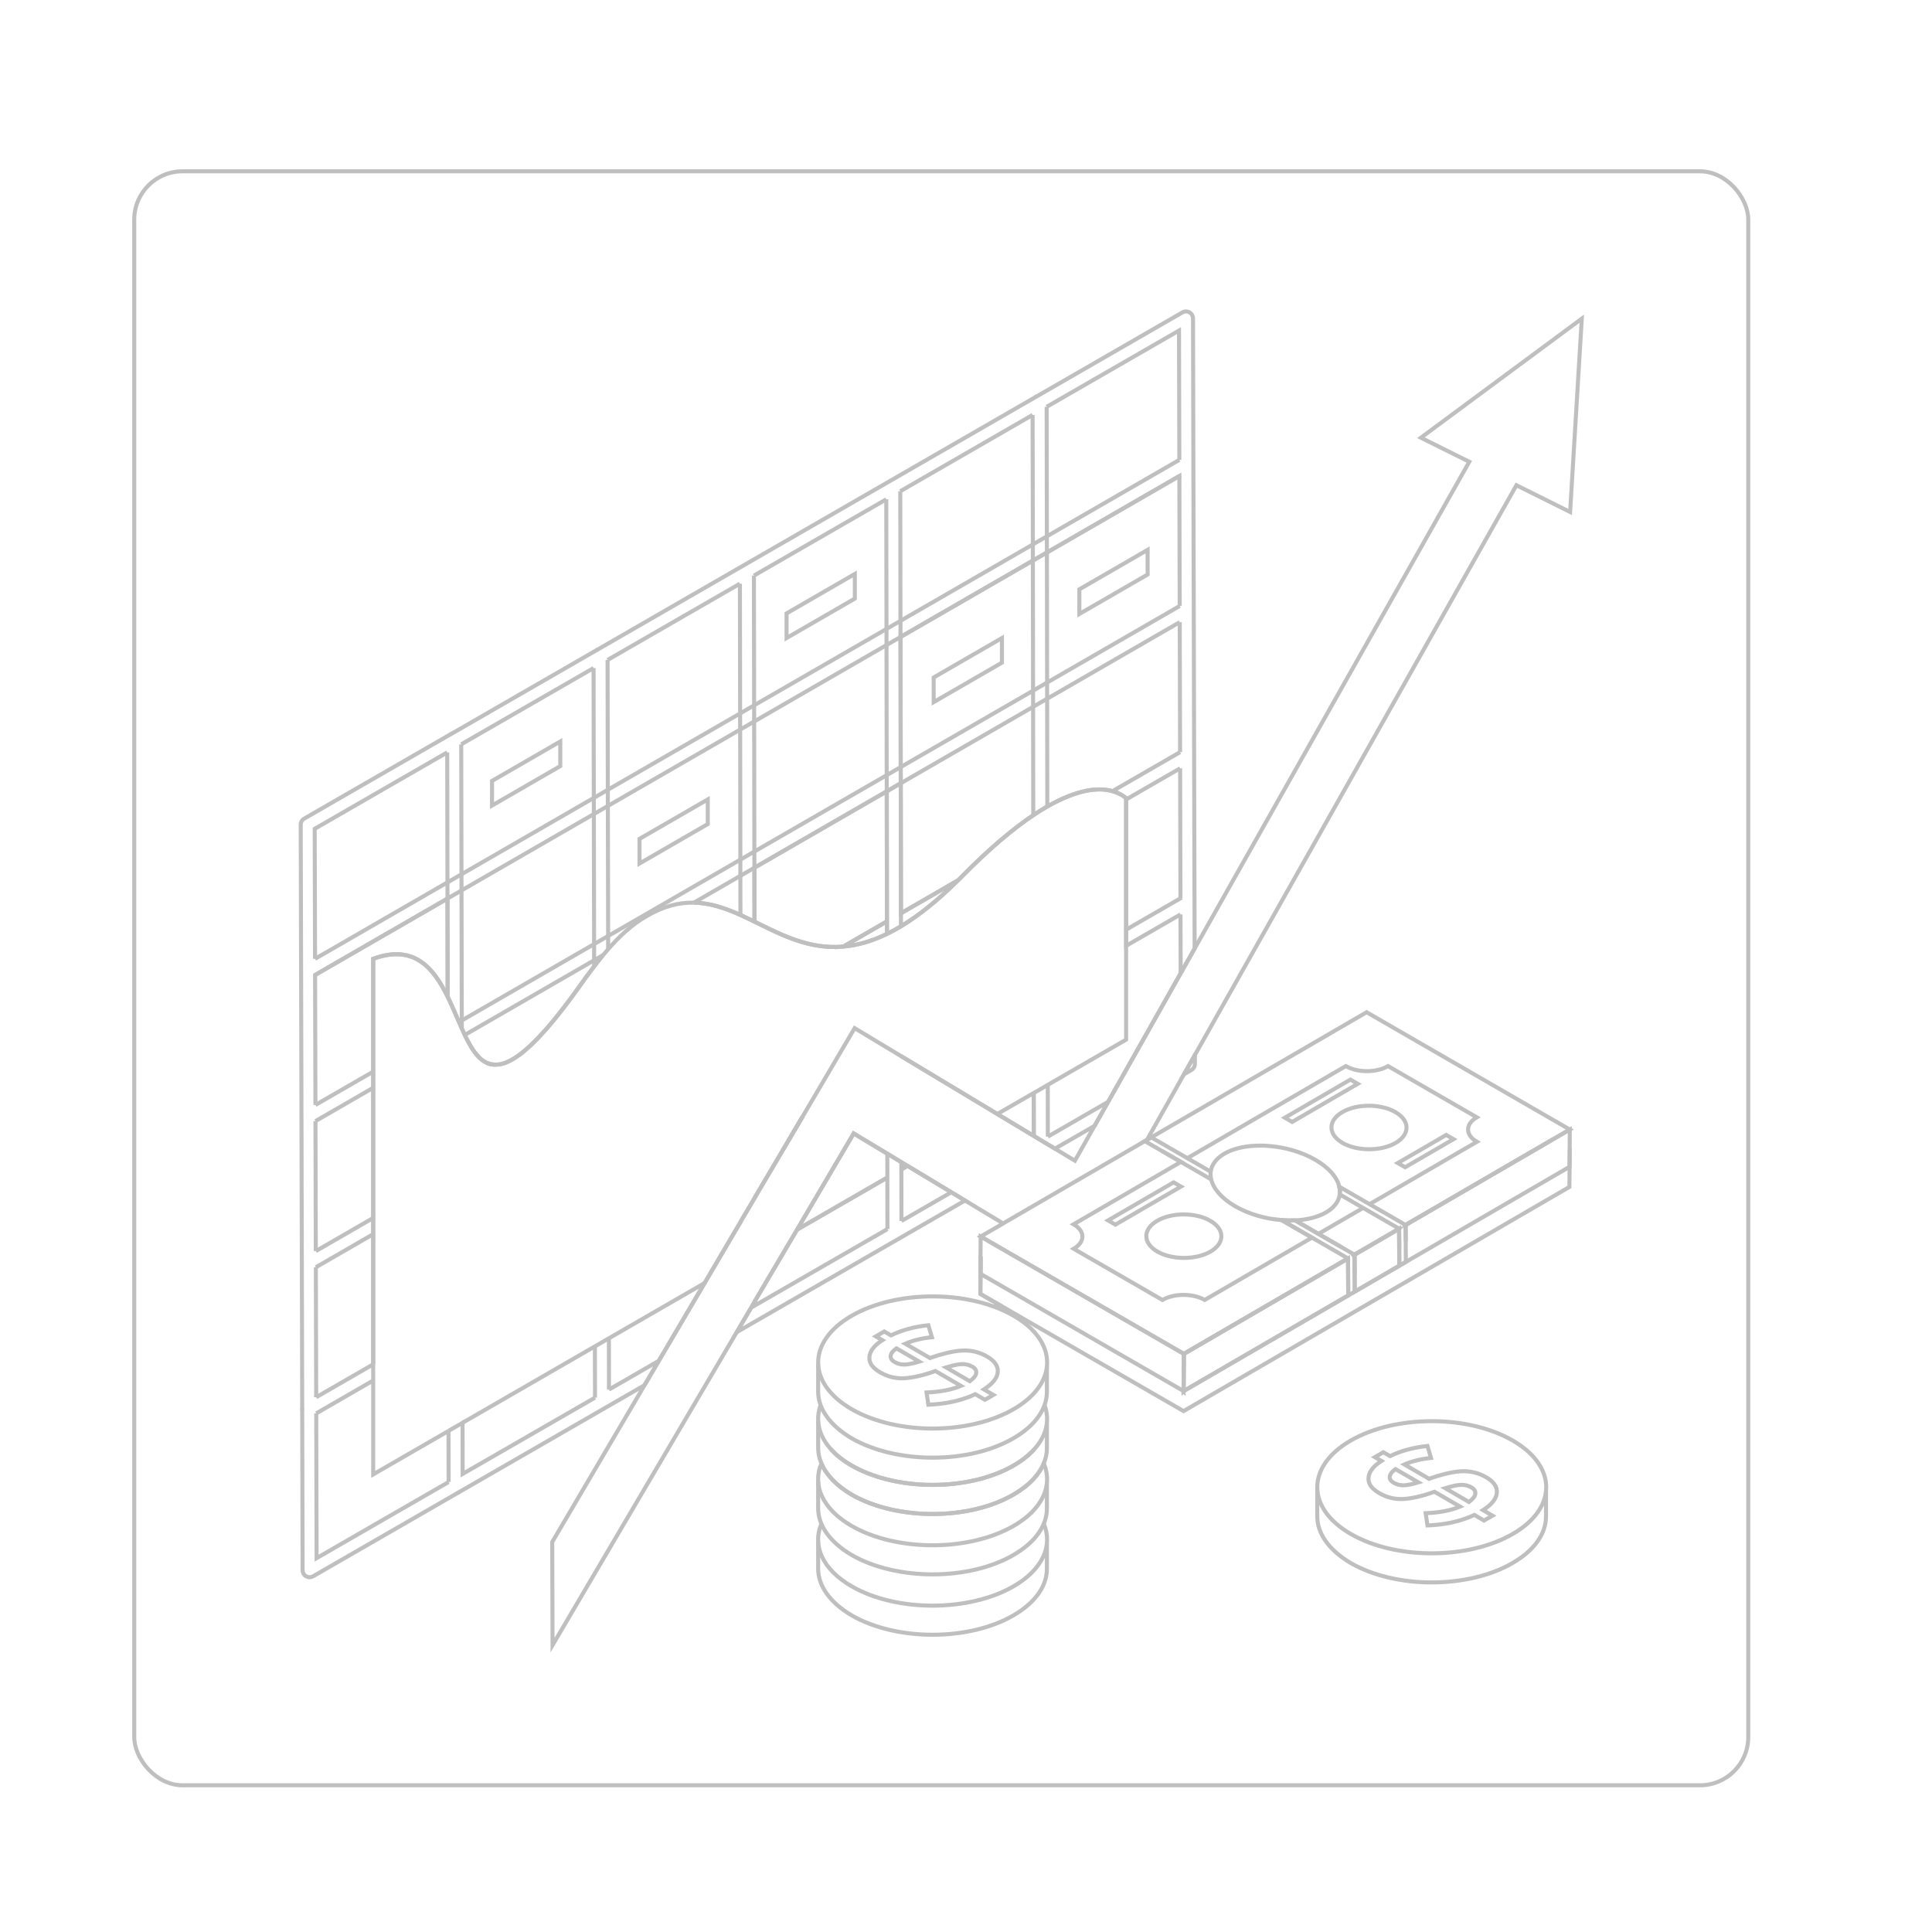 <?xml version="1.0" encoding="UTF-8"?>
<svg id="Layer_1" data-name="Layer 1" xmlns="http://www.w3.org/2000/svg" viewBox="0 0 480 474">
  <defs>
    <style>
      .cls-1 {
        fill: none;
        stroke: #bfbfbf;
        stroke-miterlimit: 10;
      }
    </style>
  </defs>
  <rect class="cls-1" x="33.35" y="42.56" width="401" height="401" rx="12" ry="12"/>
  <g>
    <g>
      <polyline class="cls-1" points="111.11 186.94 111.17 219.23 111.18 223.24 111.18 223.25 111.22 247.63"/>
      <polyline class="cls-1" points="113.9 370.83 113.91 370.82 113.93 370.81 114.18 370.67"/>
      <polyline class="cls-1" points="111.46 368.21 111.43 355.52 111.43 355.51"/>
      <polyline class="cls-1" points="114.59 184.93 114.65 217.22 114.66 221.23 114.66 221.24 114.73 253.54 114.73 255.52"/>
      <path class="cls-1" d="M112.23,182.29h-.02s-.01,0-.01,0c-.14.05-.28.13-.4.23"/>
    </g>
    <g>
      <line class="cls-1" x1="148.52" y1="161.37" x2="148.23" y2="161.53"/>
      <polyline class="cls-1" points="150.95 163.97 151.01 196.22 151.01 196.23 151.02 200.24 151.09 232.55 151.09 235.83"/>
      <line class="cls-1" x1="147.83" y1="347.25" x2="147.8" y2="334.51"/>
      <line class="cls-1" x1="151.3" y1="345.24" x2="151.28" y2="332.5"/>
      <polyline class="cls-1" points="147.61 240.11 147.61 238.58 147.61 238.57 147.6 234.56 147.54 202.25 147.53 198.24 147.47 165.98"/>
    </g>
    <g>
      <polyline class="cls-1" points="187.45 228.99 187.43 215.59 187.42 211.57 187.37 179.26 187.36 175.24 187.31 143.01"/>
      <polyline class="cls-1" points="183.96 227.33 183.94 217.6 183.94 213.58 183.89 181.27 183.88 177.25 183.83 145.02"/>
      <polyline class="cls-1" points="187.6 324.32 187.59 323.24 187.59 323.23 187.59 323.22 187.59 323.21 187.59 323.2 187.59 323.19"/>
      <polyline class="cls-1" points="187.55 297.5 187.55 297.51 187.55 297.52 187.55 297.53 187.55 297.54 187.55 297.55"/>
      <polyline class="cls-1" points="184.07 303.42 184.07 303.43 184.07 303.44 184.07 303.45 184.07 303.46 184.07 303.47"/>
    </g>
    <g>
      <polyline class="cls-1" points="223.84 230.14 223.84 226.91 223.79 194.6 223.78 190.58 223.73 158.27 223.73 158.26 223.72 154.25 223.67 122.05"/>
      <polyline class="cls-1" points="220.36 232.03 220.36 228.92 220.31 196.61 220.3 192.59 220.25 160.27 220.25 156.26 220.19 124.06"/>
      <polyline class="cls-1" points="220.45 286.64 220.46 292.56 220.48 305.37"/>
      <polyline class="cls-1" points="223.96 303.36 223.94 290.55 223.93 288.74"/>
    </g>
    <g>
      <path class="cls-1" d="M257.63,98.45h-.01s-.01,0-.01,0c-.12.05-.23.11-.34.2"/>
      <polyline class="cls-1" points="260.2 200.38 260.16 173.6 260.15 169.58 260.1 137.27 260.09 133.26 260.09 133.25 260.04 101.08"/>
      <polyline class="cls-1" points="256.71 202.55 256.67 175.62 256.67 175.61 256.66 171.6 256.61 139.28 256.61 135.27 256.61 135.26 256.55 103.09"/>
      <polyline class="cls-1" points="260.31 269.54 260.31 269.55 260.33 282.4"/>
      <line class="cls-1" x1="256.84" y1="282.23" x2="256.82" y2="271.56"/>
    </g>
    <g>
      <polyline class="cls-1" points="78.28 242.24 111.18 223.25 111.18 223.24 114.66 221.24 114.66 221.23 147.54 202.25 151.02 200.24 183.89 181.27 187.37 179.26 220.25 160.27 223.73 158.27 223.73 158.26 256.61 139.28 260.1 137.27 293.01 118.27 293.01 118.26"/>
      <polyline class="cls-1" points="293 114.26 260.09 133.25 260.09 133.26 256.61 135.26 256.61 135.27 223.72 154.25 220.25 156.26 187.36 175.24 183.88 177.25 151.01 196.22 151.01 196.23 147.53 198.24 114.65 217.22 111.17 219.23 78.27 238.22"/>
    </g>
    <g>
      <polyline class="cls-1" points="114.04 253.94 114.73 253.54 147.6 234.56 151.09 232.55 183.94 213.58 187.42 211.57 220.3 192.59 223.78 190.58 256.66 171.6 260.15 169.58 293.09 150.56"/>
      <line class="cls-1" x1="92.72" y1="270.26" x2="78.38" y2="278.54"/>
      <line class="cls-1" x1="92.72" y1="266.25" x2="78.37" y2="274.53"/>
      <polyline class="cls-1" points="115.48 257.13 147.61 238.58 147.61 238.57 149.86 237.27"/>
      <polyline class="cls-1" points="293.1 154.58 260.16 173.6 256.67 175.61 256.67 175.62 223.79 194.6 220.31 196.61 187.43 215.59 183.94 217.6 172.39 224.27"/>
    </g>
    <g>
      <line class="cls-1" x1="293.2" y1="190.89" x2="279.78" y2="198.63"/>
      <line class="cls-1" x1="220.36" y1="228.92" x2="209.51" y2="235.18"/>
      <line class="cls-1" x1="92.72" y1="302.61" x2="78.46" y2="310.84"/>
      <line class="cls-1" x1="92.72" y1="306.63" x2="78.47" y2="314.86"/>
      <line class="cls-1" x1="238.03" y1="218.71" x2="223.84" y2="226.91"/>
      <line class="cls-1" x1="293.19" y1="186.87" x2="276.4" y2="196.56"/>
    </g>
    <g>
      <line class="cls-1" x1="92.72" y1="342.99" x2="78.57" y2="351.16"/>
      <polyline class="cls-1" points="92.72 338.97 78.56 347.14 78.56 347.15"/>
      <line class="cls-1" x1="199.44" y1="277.36" x2="195.85" y2="283.45"/>
      <line class="cls-1" x1="75.08" y1="350.39" x2="75.08" y2="349.94"/>
      <polyline class="cls-1" points="293.28 223.18 293.28 223.19 279.78 230.98 279.78 234.99 293.29 227.19"/>
    </g>
  </g>
  <g>
    <polyline class="cls-1" points="247.78 276.78 256.82 271.56 260.31 269.55 260.31 269.54 279.78 258.3 279.78 234.99 279.78 230.98"/>
    <line class="cls-1" x1="220.46" y1="292.56" x2="198.03" y2="305.51"/>
    <polyline class="cls-1" points="223.94 290.55 225.46 289.66 225.47 289.66"/>
    <polyline class="cls-1" points="175.07 318.76 175.07 318.77 151.28 332.5 147.8 334.51 114.92 353.5"/>
    <path class="cls-1" d="M172.39,224.27c-3.63-.08-7.49.84-11.76,3.35-3.53,2.01-6.66,4.91-9.54,8.21-.41.46-.81.94-1.21,1.42"/>
    <path class="cls-1" d="M129.97,261.38c-.39.32-.77.6-1.14.87"/>
    <path class="cls-1" d="M122.67,264.52c-.11,0-.22-.02-.32-.04"/>
    <path class="cls-1" d="M122.12,264.44c-.11-.02-.23-.05-.34-.08-.29-.07-.56-.17-.83-.3"/>
    <polyline class="cls-1" points="111.43 355.51 111.43 355.52 92.72 366.32 92.72 342.99 92.72 338.97"/>
  </g>
  <path class="cls-1" d="M285.12,136.62v6.12s-16.96,9.8-16.96,9.8v-6.12s16.96-9.8,16.96-9.8Z"/>
  <path class="cls-1" d="M248.93,158.52v6.12s-16.96,9.8-16.96,9.8v-6.12s16.96-9.8,16.96-9.8Z"/>
  <path class="cls-1" d="M212.38,142.6v6.12s-16.96,9.8-16.96,9.8v-6.12s16.96-9.8,16.96-9.8Z"/>
  <path class="cls-1" d="M175.84,198.62v6.12s-16.96,9.8-16.96,9.8v-6.12s16.96-9.8,16.96-9.8Z"/>
  <path class="cls-1" d="M139.2,184.22v6.12s-16.96,9.8-16.96,9.8v-6.12s16.96-9.8,16.96-9.8Z"/>
  <path class="cls-1" d="M163.69,338.1l-12.39,7.14M147.83,347.25l-32.89,18.95M163.69,338.1l-12.39,7.14M111.43,355.51l3.49-2.01.02,12.7,32.89-18.95M149.88,237.25l-.02.02c-.76.93-1.51,1.87-2.25,2.84h0c-1.4,1.83-2.75,3.71-4.06,5.56-.55.77-1.08,1.5-1.61,2.21-.07.1-.15.2-.22.3-.3.41-.59.8-.89,1.18-.29.39-.57.76-.86,1.13-.85,1.1-1.67,2.13-2.46,3.09-1.31,1.6-2.55,2.99-3.7,4.2-.69.73-1.36,1.39-2,1.99-.32.3-.63.59-.94.85-.3.27-.6.52-.9.76-.39.32-.77.6-1.14.87s-.74.51-1.09.73c-.36.22-.7.41-1.03.58s-.66.32-.97.44c-.16.07-.31.12-.47.17-.3.1-.59.18-.87.24h-.04s-.03.01-.04.01c-.13.03-.25.05-.37.06-.27.04-.53.06-.78.06-.17,0-.34,0-.5-.02-.11,0-.22-.02-.32-.04-.01,0-.02,0-.03,0-.02,0-.05,0-.07-.01h-.01s-.02,0-.02,0c-.01,0-.02,0-.03,0,0,0-.03,0-.04,0h-.03c-.11-.02-.23-.05-.34-.08-.29-.06-.56-.16-.83-.3-.08-.03-.15-.06-.23-.11-.01,0-.03-.02-.04-.03-.02,0-.04-.02-.06-.03-.11-.05-.21-.11-.31-.18-.08-.04-.16-.09-.23-.15-.23-.15-.45-.32-.66-.51-.11-.09-.21-.18-.31-.28-.13-.12-.25-.25-.37-.39-.1-.1-.19-.21-.28-.32-.09-.1-.18-.2-.26-.31-.09-.11-.17-.23-.26-.34-.14-.18-.28-.38-.41-.58-.13-.19-.26-.38-.38-.58-.04-.06-.07-.12-.11-.18-.14-.22-.27-.45-.4-.69-.15-.27-.3-.54-.45-.82-.12-.23-.24-.46-.36-.7s-.24-.48-.35-.73h0c-.25-.52-.49-1.06-.74-1.61-.23-.52-.46-1.05-.69-1.58-.9-2.07-1.81-4.23-2.82-6.3h0c-3.53-7.19-8.36-13.15-18.5-9.44v100.77M172.39,224.27c4.06.07,7.82,1.38,11.57,3.06,1.16.53,2.32,1.09,3.49,1.66,6.67,3.27,13.53,6.92,22.05,6.2t.01-.01c3.33-.28,6.92-1.24,10.85-3.15,1.13-.54,2.29-1.17,3.48-1.89,4.3-2.58,8.99-6.28,14.19-11.43h.01l.9-.9c6.94-7.05,12.81-11.94,17.77-15.26,1.11-.75,2.18-1.42,3.2-2.01.1-.06.2-.11.29-.16,7.64-4.36,12.79-4.78,16.2-3.82,1.4.39,2.51,1.03,3.38,1.72v32.7M256.82,271.56l.02,10.67,1.84,1.11,1.65.99,1.77,1.06,9.84-5.67h.01l3.36-5.96,18.02-31.93h0s3.47-6.15,3.47-6.15h0s-.4-156.56-.4-156.56c0-.63-.34-1.2-.87-1.51-.55-.31-1.2-.31-1.75,0l-36.15,20.84h-.01s-.01,0-.01,0l-.34.2-108.75,62.71-.29.16-36,20.76h-.02s-.01,0-.01,0l-.4.23-36.22,20.88c-.54.31-.87.89-.87,1.51l.37,145.02v.45l.1,39.75c0,.62.33,1.2.87,1.51.27.15.57.23.87.23s.6-.08.87-.23l36.11-20.82h.01s.02-.02.02-.02l.25-.14,45.93-26.48,3.58-6.09,11.38-19.33h0s9-15.3,9-15.3h0v-.02h0v-.02h0s3.48-5.88,3.48-5.88h0v-.02h0v-.02h0s8.3-14.06,8.3-14.06l3.59-6.09M78.57,351.16l.09,35.96,32.8-18.91M78.57,351.16l.09,35.96,32.8-18.91M78.47,314.86l.09,32.28h0M78.47,314.86l.09,32.28h0M78.46,310.84l-.08-32.3M78.46,310.84l-.08-32.3M111.22,247.63l-.04-24.38-32.9,18.99.09,32.29M78.37,274.53l-.09-32.29M78.27,238.22l-.08-32.3,32.92-18.98M122.12,264.44c-.11-.02-.23-.05-.34-.08M220.36,232.03v-3.11l-.05-32.31-32.88,18.98.02,13.4M293.09,150.56l-.08-32.29-32.91,19-3.49,2.01-32.88,18.98h0s.05,32.32.05,32.32v4.02s-3.47,2.01-3.47,2.01l-32.88,18.98.02,13.4M238.03,218.71l-14.19,8.2-.05-32.31-3.48,2.01-32.88,18.98.02,13.4M260.04,101.08l32.88-18.95.08,32.13M256.55,103.09l-32.88,18.96M220.19,124.06l-32.88,18.95M183.83,145.02l-32.88,18.95M147.47,165.98l-32.88,18.95M128.83,262.25c.37-.27.75-.55,1.14-.87-.39.32-.77.61-1.14.87ZM120.95,264.06c.27.14.54.24.83.3-.29-.07-.56-.17-.83-.3ZM220.31,196.61l-32.88,18.98.02,13.4c6.67,3.27,13.53,6.92,22.05,6.2t.01-.01c3.33-.28,6.92-1.24,10.85-3.15v-3.11l-.05-32.31ZM128.83,262.25c.37-.27.75-.55,1.14-.87-.39.32-.77.61-1.14.87ZM296.86,262.12l-2.7,4.79,1.84-1.06c.53-.31.87-.89.87-1.51v-2.22ZM128.83,262.25c.37-.27.75-.55,1.14-.87-.39.32-.77.61-1.14.87ZM220.31,196.61l-32.88,18.98.02,13.4c6.67,3.27,13.53,6.92,22.05,6.2t.01-.01c3.33-.28,6.92-1.24,10.85-3.15v-3.11l-.05-32.31ZM120.95,264.06c.27.14.54.24.83.3-.29-.07-.56-.17-.83-.3ZM128.83,262.25c.37-.27.75-.55,1.14-.87-.39.32-.77.61-1.14.87ZM120.95,264.06c.27.14.54.24.83.3-.29-.07-.56-.17-.83-.3ZM128.83,262.25c.37-.27.75-.55,1.14-.87-.39.32-.77.61-1.14.87ZM209.51,235.18c3.33-.28,6.92-1.24,10.85-3.15v-3.11l-10.85,6.26ZM293.01,118.26h0s.08,32.3.08,32.3M293.19,186.87l-.09-32.29M293.19,186.87l-.09-32.29M198.03,305.51l13.94-23.69.12-.21,8.36,5.03,3.48,2.1,1.53.92h.01l10.88,6.56M224.6,262.83l3.41,2.05,19.77,11.9,9.06,5.45M187.55,297.55h0v-.02h0v-.02h0s8.3-14.06,8.3-14.06l3.59-6.09M186.63,324.88l-2.08,3.53M223.96,303.36l11.92-6.87.47-.27M186.63,324.88l.97-.56,32.88-18.95M220.48,305.37l-32.88,18.95-.97.56M223.96,303.36l11.92-6.87.47-.27M223.94,290.55l1.52-.89h.01l10.88,6.56,3.41,2.05-.5.29-56.21,32.41,1.5-2.56,2.08-3.53.96-1.64h0v-.02h0v-.02h0s10.44-17.69,10.44-17.69l22.43-12.95M275.31,273.76l-14.98,8.64M275.31,273.76l-14.98,8.64M293.28,223.19h0s-.08-32.3-.08-32.3M293.33,241.83h0s-.04-14.64-.04-14.64M293.29,227.19l.04,14.63h0M293.2,190.89l.08,32.29h0M224.6,262.83l-.71-.42M224.6,262.83l-.71-.42M224.6,262.83l-.71-.42"/>
  <polyline class="cls-1" points="199.44 277.36 212.33 255.45 220.41 260.31 223.89 262.41 224.6 262.83"/>
  <path class="cls-1" d="M279.78,230.98v-32.7c-.87-.69-1.98-1.33-3.38-1.72-3.41-.96-8.56-.54-16.2,3.82-.09.05-.19.1-.29.16-1.02.59-2.09,1.26-3.2,2.01-4.96,3.32-10.83,8.21-17.77,15.26l-.9.9h-.01c-5.2,5.15-9.89,8.85-14.19,11.43-1.19.72-2.35,1.35-3.48,1.89-3.93,1.91-7.52,2.87-10.85,3.15t-.01.01c-8.52.72-15.38-2.93-22.05-6.2-1.17-.57-2.33-1.13-3.49-1.66-3.75-1.68-7.51-2.99-11.57-3.06"/>
  <path class="cls-1" d="M92.72,338.97v-100.77c10.14-3.71,14.97,2.25,18.5,9.43h0c1.01,2.08,1.92,4.24,2.82,6.31.23.53.46,1.06.69,1.58.25.55.49,1.09.74,1.61h0c.11.25.23.49.35.73s.24.47.36.7c.15.28.3.55.45.82.13.24.26.47.4.69.04.06.07.12.11.18.12.2.25.39.38.58.13.2.27.4.41.58.09.11.17.23.26.34.08.11.17.21.26.31.09.11.18.22.28.32.12.14.24.27.37.39.1.1.2.19.31.28.21.19.43.36.66.51.07.06.15.11.23.15.1.07.2.13.31.18.02.01.04.03.06.03,0,0,.03.02.04.03.08.05.15.08.23.11.27.14.54.24.83.3.11.05.22.07.34.08h.03s.03,0,.04,0c.01,0,.02,0,.03,0,0,0,0,.01.02,0h.01s.05.01.07.01c.01,0,.02,0,.03,0,.11.03.21.04.32.04.16.02.33.02.5.02.25,0,.51-.02.78-.06.12,0,.24-.03.37-.06.01,0,.03-.01.04-.01h.04c.28-.06.57-.14.87-.24.16-.05.31-.1.47-.17.31-.12.64-.27.97-.44s.67-.36,1.03-.58c.35-.22.72-.46,1.09-.73.37-.26.75-.55,1.14-.87.3-.24.6-.49.9-.76.31-.26.62-.55.94-.85.64-.6,1.31-1.26,2-1.99,1.15-1.21,2.39-2.6,3.7-4.2.79-.96,1.61-1.99,2.46-3.09.29-.37.57-.74.86-1.13.3-.38.59-.77.89-1.18.07-.1.15-.2.22-.3.53-.71,1.06-1.44,1.61-2.21,1.31-1.85,2.66-3.73,4.06-5.55h0c.74-.98,1.49-1.92,2.25-2.85l.02-.02"/>
  <g>
    <line class="cls-1" x1="281.89" y1="288.66" x2="281.88" y2="288.66"/>
    <polyline class="cls-1" points="199.44 277.36 195.85 283.45 187.55 297.5 187.55 297.51 187.55 297.52 187.55 297.53 187.55 297.54 187.55 297.55 184.07 303.42 184.07 303.43 184.07 303.44 184.07 303.45 184.07 303.46 184.07 303.47 175.07 318.76 175.07 318.77 163.69 338.1 160.11 344.19 137.2 383.12 137.28 408.74 183.04 330.97 183.05 330.97 184.55 328.41 186.63 324.88 187.59 323.24 187.59 323.23 187.59 323.22 187.59 323.21 187.59 323.2 187.59 323.19 198.03 305.51 211.97 281.82 212.09 281.61 220.45 286.64 223.93 288.74 225.46 289.66 225.47 289.66 236.35 296.22 239.76 298.27 249.22 303.97"/>
    <polyline class="cls-1" points="284.7 283.67 284.96 283.2 284.97 283.2 284.97 283.19 294.16 266.91 296.86 262.12 376.75 120.56 390.09 127.2 392.99 79.17 353.02 108.75 365.04 114.73 296.8 235.67 296.8 235.68 293.33 241.82 293.33 241.83 275.31 273.76 271.95 279.72 271.94 279.72 267.06 288.38 262.1 285.39 260.33 284.33 258.68 283.34 256.84 282.23 247.78 276.78 228.01 264.88 224.6 262.83"/>
  </g>
  <polyline class="cls-1" points="389.98 285.59 390.01 285.61 390.01 285.64"/>
  <polyline class="cls-1" points="247.11 324.7 248.13 324.11 243.57 321.48 243.57 321.47 243.58 320.16 243.61 316.49 243.64 312.22 243.66 312.2"/>
  <path class="cls-1" d="M333.35,309.9l-5.79-3.34-5.81-3.36c-1.08.05-2.2.03-3.33-.06l7.54,4.35-26.66,15.49c-2.9-1.68-7.61-1.68-10.5,0l-19.83-11.44-2.21-1.28c2.89-1.68,2.88-4.4-.03-6.08l9.52-5.53,17.14-9.97-4.66-2.69M327.56,306.56l11.1-6.45-5.8-3.35c.08-.63.05-1.27-.11-1.92l7.51,4.34,26.67-15.5c-2.9-1.68-2.93-4.4-.03-6.08l-22.05-12.73c-2.88,1.68-7.58,1.68-10.49,0l-26.67,15.5-1.6.93-11.1,6.45M293.39,288.68l-17.14,9.97-9.52,5.53c2.91,1.68,2.92,4.4.03,6.08l2.21,1.28,19.83,11.44c2.89-1.68,7.6-1.68,10.5,0l26.66-15.49M334.94,317.7l.03,4.15-40.91,23.77.03-4.27v-.33l.04-4.65,40.78-23.7v.04l.03,4.12M334.94,317.7v-.87l-.03-4.12v-.04l-40.78,23.7-.04,4.65v.33l-.03,4.27,40.91-23.77-.03-4.15ZM347.63,310.4v-1.01l-.03-4.1-1.34.78-9.74,5.67v.05l.03,4.1v.89M349.25,308.45l-.03-4.09-.65.37.64-.38-3.16-1.83-5.79-3.34-7.51-4.34c.16.65.19,1.29.11,1.92l5.8,3.35,5.79,3.34,3.16,1.82h.01s-.02.02-.02.02l.03,4.1M389.98,285.59l.03.02v.03l-.1,9.26-95.86,55.69-50.48-29.12v-1.31s.05-3.66.05-3.66l.04-4.3"/>
  <g>
    <polyline class="cls-1" points="348.57 304.73 349.22 304.36 349.22 304.35 349.22 304.34 385.72 283.13 390.01 280.64 389.98 285.59 389.95 289.9 349.28 313.53 349.28 313.54 347.66 314.47 341.86 317.85 336.58 320.91 336.58 320.92 334.97 321.85 294.06 345.62 294.05 345.63 294.05 345.61 294.09 341.35 294.09 341.02 294.13 336.37 334.91 312.67 335.11 312.55"/>
    <polyline class="cls-1" points="335.87 312.11 336.42 311.8 336.52 311.74 336.52 311.79 336.55 315.89 336.55 316.78"/>
    <polyline class="cls-1" points="347.62 305.28 347.6 305.29 347.63 309.39 347.63 310.4"/>
  </g>
  <polygon class="cls-1" points="294.12 336.37 294.09 341.02 294.09 341.35 294.06 345.62 294.05 345.61 243.62 316.5 243.61 316.49 243.57 316.47 243.64 307.22 247.92 309.69 294.12 336.37"/>
  <path class="cls-1" d="M335.11,312.55l-.2.11h0s-40.78,23.71-40.78,23.71h-.01l-46.2-26.68-4.28-2.47,5.26-3.05.32-.2,35.21-20.46.53-.31h.01l1.06-.62,11.1-6.45,1.61-.93,40.79-23.71,50.48,29.15-4.29,2.49-36.5,21.21h0s-.01.01-.01.01l-.64.38M347.62,305.28h-.02s-1.34.79-1.34.79l-7.28,4.23-2.46,1.43-.65.38"/>
  <polygon class="cls-1" points="361.12 283.03 349.1 290.01 347.28 288.96 359.3 281.98 361.12 283.03"/>
  <path class="cls-1" d="M332.75,294.84c-.54-2.32-2.57-4.73-5.97-6.69-3.4-1.96-7.55-3.13-11.55-3.43-1.13-.1-2.25-.12-3.33-.06-2.95.13-5.65.78-7.7,1.97-2.06,1.2-3.18,2.77-3.4,4.48-.08.62-.04,1.27.12,1.92.54,2.31,2.58,4.71,5.98,6.68,3.38,1.95,7.53,3.12,11.52,3.43,1.13.09,2.25.11,3.33.06,2.95-.13,5.66-.79,7.71-1.98,2.05-1.2,3.17-2.76,3.4-4.46.08-.63.05-1.27-.11-1.92Z"/>
  <polygon class="cls-1" points="337.32 269.28 321.03 278.75 319.21 277.7 335.5 268.23 337.32 269.28"/>
  <path class="cls-1" d="M293.4,294.81l-16.29,9.46-1.82-1.05,16.29-9.46,1.82,1.05Z"/>
  <path class="cls-1" d="M300.7,303.31c-3.65-2.11-9.58-2.12-13.2,0-3.63,2.11-3.6,5.54.05,7.65,3.65,2.1,9.57,2.1,13.19,0,3.63-2.11,3.61-5.54-.04-7.64Z"/>
  <path class="cls-1" d="M346.7,276.31c-3.65-2.11-9.58-2.12-13.2,0-3.63,2.11-3.6,5.54.05,7.65,3.65,2.1,9.57,2.1,13.19,0,3.63-2.11,3.61-5.54-.04-7.64Z"/>
  <g>
    <line class="cls-1" x1="319.77" y1="302.06" x2="319.76" y2="302.06"/>
    <line class="cls-1" x1="318.97" y1="301.6" x2="318.96" y2="301.6"/>
    <polyline class="cls-1" points="321.75 303.2 327.56 306.56 333.35 309.9 336.52 311.73 335.87 312.11"/>
    <polyline class="cls-1" points="318.42 303.14 325.96 307.49 331.75 310.83 334.91 312.66 335.11 312.55"/>
    <polyline class="cls-1" points="300.92 293.03 293.39 288.68 288.73 285.99 287.6 285.34 284.7 283.67 284.43 283.51 284.96 283.2 284.97 283.2 284.97 283.19 286.03 282.58 289.2 284.41 290.33 285.06 294.99 287.75 300.8 291.11"/>
  </g>
  <g>
    <g>
      <polyline class="cls-1" points="347.61 305.27 347.6 305.28 347.6 305.29 347.63 309.39 347.63 310.4 347.66 314.47 349.28 313.54 349.28 313.53 349.25 309.46 349.25 308.45 349.22 304.36 349.22 304.35"/>
      <polyline class="cls-1" points="349.21 304.35 349.22 304.35 349.22 304.34 385.72 283.13"/>
    </g>
    <g>
      <polyline class="cls-1" points="336.58 320.92 336.58 320.91 336.55 316.78 336.55 315.89 336.52 311.79 336.52 311.74 336.52 311.73 335.87 312.11"/>
      <polyline class="cls-1" points="335.11 312.55 334.91 312.67 334.91 312.71 334.94 316.83 334.94 317.7 334.97 321.85 334.97 321.86"/>
    </g>
    <g>
      <polygon class="cls-1" points="346.26 306.07 336.52 311.74 336.52 311.73 338.98 310.3 347.6 305.28 347.6 305.29 346.26 306.07"/>
      <polyline class="cls-1" points="347.63 310.4 347.66 314.47 341.86 317.85 336.58 320.92 336.58 320.91 336.55 316.78"/>
    </g>
  </g>
  <path class="cls-1" d="M247.88,340.94c.09-.77-.11-1.5-.59-2.17-.44-.62-1.11-1.19-2.02-1.72-1.91-1.11-3.96-1.61-6.14-1.51-1.23.06-2.6.28-4.12.66-1.19.29-2.47.68-3.85,1.17l-.09.05-2.16-1.26-2.23-1.29-1.76-1.02c1.94-.84,4.15-1.37,6.61-1.62l-.88-2.98c-3.6.39-6.68,1.24-9.28,2.53h-.01l-1.67-.97-2.1,1.22.69.4.94.54c-2.01,1.29-3.07,2.66-3.21,4.11v.03c-.06.56.04,1.1.28,1.6.4.82,1.19,1.56,2.35,2.24,1.89,1.1,3.89,1.59,5.99,1.48,2.12-.11,4.7-.7,7.77-1.8l4.4,2.56h.01s1.94,1.13,1.94,1.13c-2.26.95-5.11,1.5-8.55,1.64l.13.85.32,2.19c3.42-.14,6.52-.68,9.27-1.65h.01c.83-.28,1.62-.6,2.38-.96l2.39,1.39,2.1-1.21-2.35-1.37c.34-.22.66-.44.95-.67,1.53-1.15,2.36-2.35,2.48-3.59ZM224.66,339.03c-.87,0-1.66-.2-2.39-.63-.58-.34-.91-.72-.99-1.17-.02-.12-.03-.25,0-.38.05-.44.32-.89.81-1.34.18-.17.4-.33.64-.5l.51.3,2.06,1.19,3.09,1.8c-1.62.48-2.86.72-3.72.73ZM242.53,341.19c-.11.64-.64,1.3-1.58,1.98l-5.89-3.43c1.72-.53,3.03-.8,3.97-.83.92-.01,1.78.2,2.54.64.76.44,1.08,1,.96,1.64Z"/>
  <path class="cls-1" d="M371.88,370.94c.09-.77-.11-1.5-.59-2.17-.44-.62-1.11-1.19-2.02-1.72-1.91-1.11-3.96-1.61-6.14-1.51-1.23.06-2.6.28-4.12.66-1.19.29-2.47.68-3.85,1.17l-.09.05-2.16-1.26-2.23-1.29-1.76-1.02c1.94-.84,4.15-1.37,6.61-1.62l-.88-2.98c-3.6.39-6.68,1.24-9.28,2.53h-.01l-1.67-.97-2.1,1.22.69.4.94.54c-2.01,1.29-3.07,2.66-3.21,4.11v.03c-.06.56.04,1.1.28,1.6.4.82,1.19,1.56,2.35,2.24,1.89,1.1,3.89,1.59,5.99,1.48,2.12-.11,4.7-.7,7.77-1.8l4.4,2.56h.01s1.94,1.13,1.94,1.13c-2.26.95-5.11,1.5-8.55,1.64l.13.85.32,2.19c3.42-.14,6.52-.68,9.27-1.65h.01c.83-.28,1.62-.6,2.38-.96l2.39,1.39,2.1-1.21-2.35-1.37c.34-.22.66-.44.95-.67,1.53-1.15,2.36-2.35,2.48-3.59ZM348.66,369.03c-.87,0-1.66-.2-2.39-.63-.58-.34-.91-.72-.99-1.17-.02-.12-.03-.25,0-.38.05-.44.32-.89.81-1.34.18-.17.4-.33.64-.5l.51.3,2.06,1.19,3.09,1.8c-1.62.48-2.86.72-3.72.73ZM366.53,371.19c-.11.64-.64,1.3-1.58,1.98l-5.89-3.43c1.72-.53,3.03-.8,3.97-.83.92-.01,1.78.2,2.54.64.76.44,1.08,1,.96,1.64Z"/>
  <g>
    <path class="cls-1" d="M384.1,370.47v6.29c0,4.16-2.7,8.33-8.33,11.59-11.03,6.41-29.03,6.41-40.17,0-5.52-3.26-8.33-7.42-8.33-11.59v-6.78"/>
    <path class="cls-1" d="M375.82,381.12c-11.11,6.41-29.12,6.41-40.22,0-11.11-6.41-11.11-16.81,0-23.22,11.11-6.41,29.12-6.41,40.22,0,11.11,6.41,11.11,16.81,0,23.22Z"/>
  </g>
  <g>
    <path class="cls-1" d="M260.1,383.47v6.29c0,4.16-2.7,8.33-8.33,11.59-11.03,6.41-29.03,6.41-40.17,0-5.52-3.26-8.33-7.42-8.33-11.59v-6.78"/>
    <path class="cls-1" d="M220.14,367.51h-.01"/>
    <path class="cls-1" d="M204.07,378.59h0c-2.28,5.4.23,11.32,7.52,15.53,11.11,6.41,29.12,6.41,40.23,0,7.28-4.21,9.79-10.13,7.51-15.52,0,0-.01-.01,0-.01"/>
  </g>
  <g>
    <path class="cls-1" d="M260.1,368.47v6.29c0,4.16-2.7,8.33-8.33,11.59-11.03,6.41-29.03,6.41-40.17,0-5.52-3.26-8.33-7.42-8.33-11.59v-6.78"/>
    <path class="cls-1" d="M206.39,360.01c1.31,1.48,3.05,2.87,5.2,4.11,2.54,1.46,5.44,2.59,8.54,3.39h.01c7.34,1.89,15.79,1.89,23.14,0,3.1-.79,6-1.93,8.54-3.39,2.14-1.24,3.87-2.62,5.19-4.1"/>
    <line class="cls-1" x1="218.35" y1="353.01" x2="218.34" y2="353.01"/>
    <path class="cls-1" d="M257.01,375.02c-1.32,1.48-3.05,2.86-5.19,4.1-11.11,6.41-29.12,6.41-40.23,0-7.29-4.21-9.8-10.13-7.52-15.52,1.2,2.82,3.72,5.5,7.53,7.75,11.14,6.41,29.15,6.41,40.17,0,.13-.08.26-.15.39-.24,3.67-2.19,6.03-4.79,7.17-7.51,1.61,3.8.83,7.87-2.32,11.42Z"/>
  </g>
  <g>
    <path class="cls-1" d="M203.27,352.98v6.78c0,1.28.27,2.57.8,3.83h0c1.2,2.83,3.72,5.51,7.53,7.76,11.14,6.41,29.15,6.41,40.17,0,.13-.08.26-.15.39-.24,3.67-2.19,6.03-4.79,7.17-7.51,0,0-.01-.01,0-.01.52-1.26.77-2.55.77-3.83v-6.29"/>
    <path class="cls-1" d="M203.88,349.1c-.47,1.28-.67,2.58-.61,3.88v.02c.12,2.41,1.16,4.82,3.12,7.01,1.31,1.48,3.05,2.87,5.2,4.11,2.54,1.46,5.44,2.59,8.54,3.39h.01c7.34,1.89,15.79,1.89,23.14,0,3.1-.79,6-1.93,8.54-3.39,2.14-1.24,3.87-2.62,5.19-4.1,3.02-3.4,3.86-7.27,2.5-10.93"/>
  </g>
  <g>
    <path class="cls-1" d="M260.1,339.47v6.29c0,4.16-2.7,8.33-8.33,11.59-11.03,6.41-29.03,6.41-40.17,0-5.52-3.26-8.33-7.42-8.33-11.59v-6.78"/>
    <path class="cls-1" d="M251.82,350.12c-11.11,6.41-29.12,6.41-40.22,0-11.11-6.41-11.11-16.81,0-23.22,11.11-6.41,29.12-6.41,40.22,0,11.11,6.41,11.11,16.81,0,23.22Z"/>
  </g>
</svg>